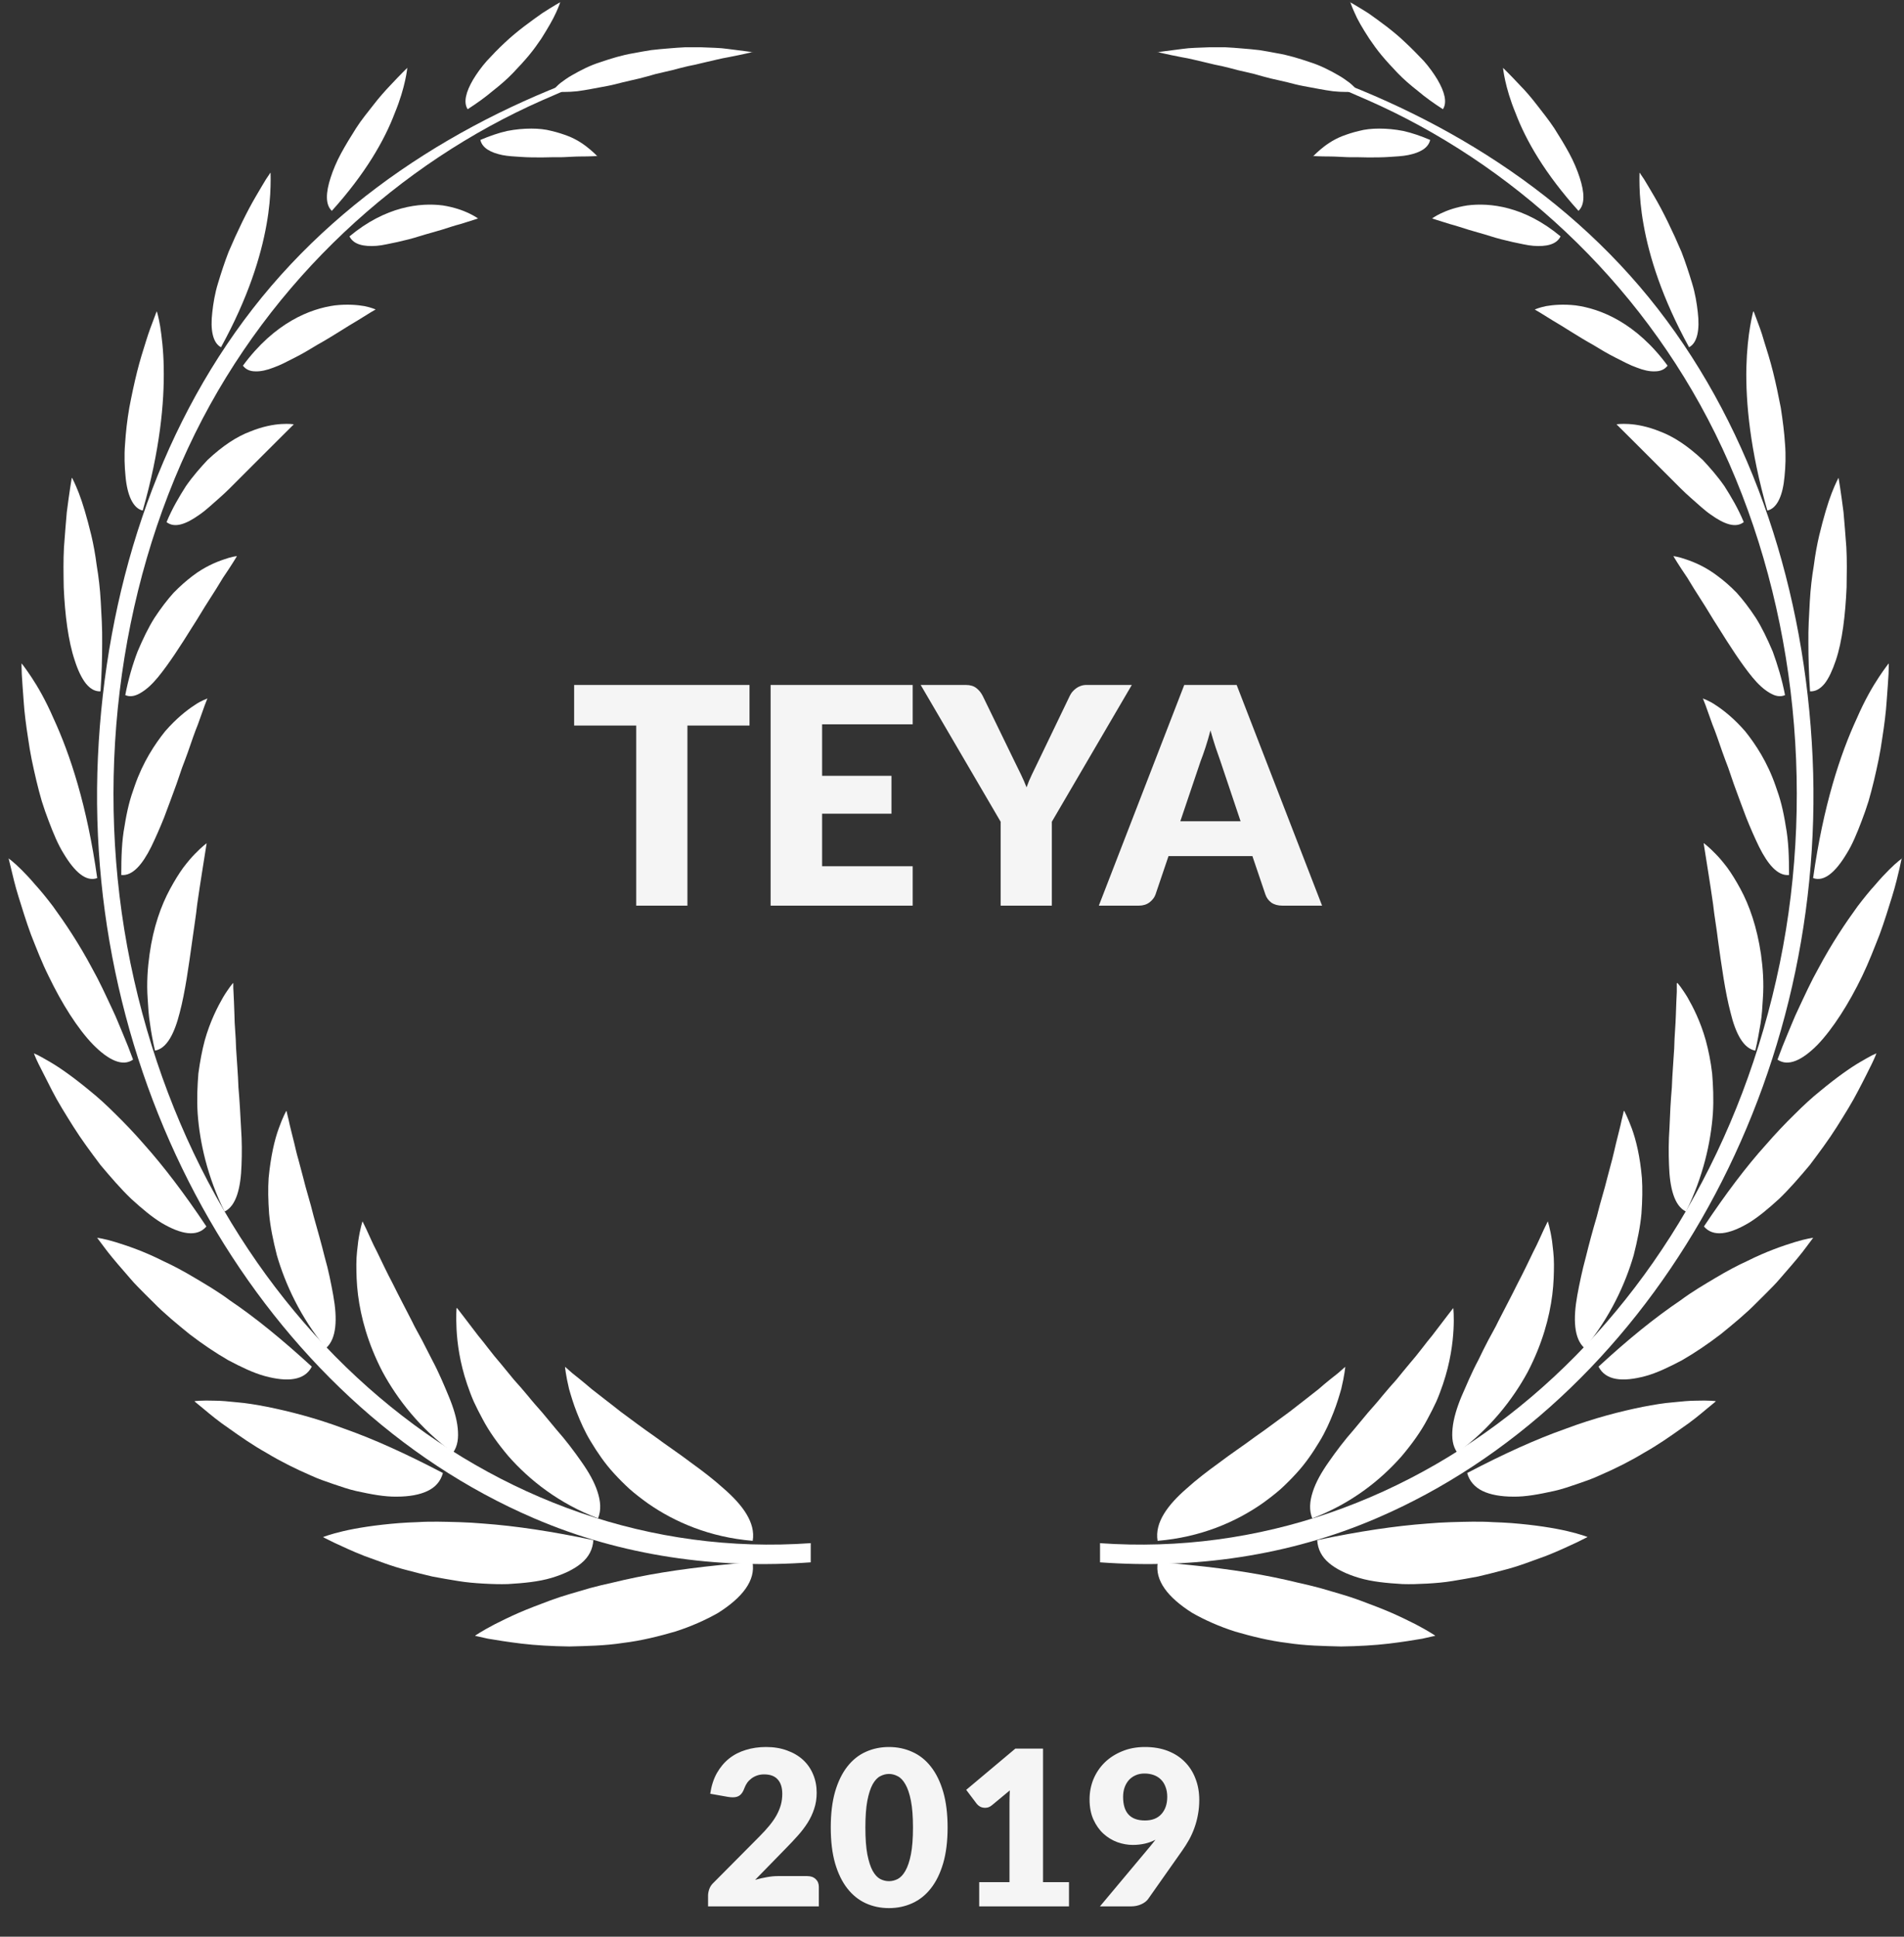 <svg width="176" height="179" viewBox="0 0 176 179" fill="none" xmlns="http://www.w3.org/2000/svg">
<rect x="0" y="0" width="176" height="179" fill="#333333" stroke="none"/>
<g clip-path="url(#clip0_2855_4049)">
<path d="M74.919 142.628C45.516 144.704 18.925 122.4 12.059 89.02C8.681 72.592 10.795 54.723 18.031 40.065C25.093 25.778 36.994 15.052 50.137 9.263C52.513 8.214 54.954 7.187 57.395 6.423C58.354 6.117 58.921 5.44 57.962 5.745C45.102 9.743 32.308 17.018 23.349 28.552C14.479 39.977 9.749 54.723 9.051 69.993C7.656 100.86 24.483 129.631 49.33 140.313C57.482 143.83 66.288 145.031 74.941 144.398V142.607L74.919 142.628Z" fill="white"/>
<path d="M43.926 151.193C43.926 151.193 44.34 151.28 45.103 151.455C45.866 151.586 46.955 151.761 48.22 151.914C49.506 152.067 51.01 152.154 52.622 152.176C54.235 152.132 55.914 152.11 57.592 151.848C59.248 151.651 60.905 151.236 62.409 150.799C63.913 150.319 65.264 149.707 66.376 149.074C68.621 147.654 69.863 146.081 69.558 144.377C65.46 144.705 61.951 145.142 58.856 145.775C58.093 145.928 57.33 146.103 56.611 146.278C55.892 146.43 55.194 146.605 54.54 146.78C53.211 147.173 51.99 147.501 50.879 147.916C49.767 148.331 48.786 148.702 47.936 149.074C47.086 149.445 46.345 149.816 45.735 150.122C44.558 150.734 43.926 151.171 43.926 151.171V151.193Z" fill="white"/>
<path d="M29.846 142.061C29.846 142.061 30.216 142.257 30.892 142.585C31.568 142.891 32.505 143.349 33.682 143.808C34.859 144.223 36.188 144.769 37.692 145.141C38.433 145.337 39.196 145.534 39.959 145.709C40.744 145.862 41.528 145.993 42.335 146.124C43.12 146.255 43.904 146.32 44.689 146.364C45.473 146.408 46.236 146.43 46.956 146.408C48.438 146.32 49.789 146.189 50.966 145.84C52.143 145.49 53.08 145.032 53.756 144.464C54.432 143.896 54.802 143.175 54.846 142.345C51.01 141.536 47.675 141.034 44.667 140.815C43.185 140.684 41.768 140.662 40.482 140.641C39.828 140.641 39.218 140.641 38.608 140.684C37.997 140.706 37.453 140.728 36.908 140.772C34.706 140.946 32.962 141.23 31.742 141.514C30.521 141.798 29.867 142.061 29.867 142.061H29.846Z" fill="white"/>
<path d="M18.01 129.545C18.01 129.545 18.315 129.807 18.882 130.266C19.427 130.725 20.212 131.38 21.214 132.057C22.195 132.756 23.35 133.564 24.636 134.285C25.9 135.05 27.295 135.749 28.712 136.361C29.409 136.688 30.129 136.929 30.826 137.169C31.545 137.409 32.221 137.65 32.897 137.802C34.292 138.108 35.534 138.349 36.689 138.327C37.823 138.327 38.803 138.152 39.523 137.802C40.264 137.453 40.743 136.885 40.94 136.142C37.561 134.373 34.575 133.018 31.851 132.057C29.17 131.052 26.75 130.441 24.701 130.026C23.677 129.829 22.762 129.676 21.933 129.61C21.105 129.523 20.408 129.458 19.819 129.458C18.642 129.414 17.988 129.501 17.988 129.501L18.01 129.545Z" fill="white"/>
<path d="M8.965 114.383C8.965 114.383 9.205 114.71 9.619 115.257C10.033 115.825 10.665 116.589 11.45 117.485C11.842 117.922 12.234 118.424 12.714 118.905C13.171 119.385 13.673 119.866 14.196 120.39C15.198 121.417 16.375 122.378 17.531 123.318C18.729 124.235 19.928 125.043 21.105 125.721C22.304 126.354 23.437 126.9 24.484 127.184C26.576 127.752 28.167 127.599 28.821 126.31C26.053 123.776 23.59 121.767 21.258 120.194C20.146 119.364 19.013 118.708 17.988 118.097C16.964 117.485 15.983 116.961 15.068 116.545C13.302 115.65 11.733 115.126 10.665 114.798C9.597 114.47 8.987 114.405 8.987 114.405L8.965 114.383Z" fill="white"/>
<path d="M3.123 97.344C3.123 97.344 3.167 97.431 3.232 97.606C3.297 97.759 3.406 98.021 3.559 98.327C3.864 98.939 4.3 99.79 4.823 100.817C5.346 101.844 6.044 102.958 6.785 104.138C7.526 105.317 8.419 106.519 9.291 107.677C10.229 108.791 11.166 109.883 12.125 110.8C13.106 111.696 14.043 112.483 14.937 113.029C16.745 114.099 18.228 114.361 19.078 113.356C17.051 110.32 15.154 107.83 13.324 105.776C12.43 104.749 11.558 103.832 10.708 103.002C9.88 102.172 9.095 101.451 8.332 100.839C6.828 99.594 5.564 98.698 4.627 98.152C4.147 97.868 3.777 97.671 3.537 97.54C3.276 97.409 3.145 97.366 3.145 97.366L3.123 97.344Z" fill="white"/>
<path d="M0.791 79.322C0.791 79.322 0.879 79.672 1.031 80.305C1.184 80.939 1.38 81.813 1.707 82.861C2.034 83.91 2.404 85.133 2.862 86.378C3.363 87.645 3.865 88.956 4.497 90.223C5.717 92.757 7.178 95.073 8.594 96.536C10.033 98 11.341 98.612 12.3 97.934C11.995 97.104 11.689 96.318 11.362 95.553C11.035 94.789 10.752 94.046 10.425 93.369C9.771 91.971 9.183 90.682 8.529 89.524C7.287 87.187 6.001 85.286 4.889 83.757C4.322 83.014 3.777 82.337 3.276 81.791C2.797 81.223 2.361 80.764 1.99 80.393C1.249 79.65 0.77 79.322 0.77 79.322H0.791Z" fill="white"/>
<path d="M1.99 61.32C1.99 61.32 1.99 61.67 2.012 62.282C2.056 62.893 2.099 63.745 2.186 64.794C2.252 65.82 2.404 67.022 2.601 68.267C2.688 68.901 2.797 69.534 2.927 70.189C3.058 70.845 3.211 71.5 3.363 72.156C3.516 72.811 3.69 73.445 3.865 74.056C4.061 74.69 4.279 75.301 4.497 75.869C4.933 77.027 5.369 78.076 5.892 78.906C6.916 80.61 7.962 81.527 8.987 81.156C8.05 74.471 6.48 69.709 4.933 66.367C4.213 64.706 3.472 63.439 2.906 62.587C2.622 62.172 2.404 61.845 2.252 61.648C2.099 61.429 2.012 61.342 2.012 61.342L1.99 61.32Z" fill="white"/>
<path d="M6.632 44.172C6.632 44.172 6.414 45.439 6.174 47.34C6.087 48.301 6 49.415 5.913 50.594C5.847 51.774 5.869 53.041 5.891 54.286C6 56.798 6.305 59.267 6.915 61.058C7.199 61.954 7.547 62.675 7.94 63.177C8.354 63.68 8.79 63.92 9.291 63.898C9.4 62.325 9.444 60.84 9.444 59.464C9.465 58.087 9.378 56.798 9.313 55.597C9.248 54.417 9.117 53.303 8.942 52.276C8.812 51.25 8.637 50.31 8.441 49.48C8.027 47.776 7.635 46.466 7.286 45.57C6.937 44.674 6.676 44.194 6.676 44.194L6.632 44.172Z" fill="white"/>
<path d="M14.48 28.793C14.48 28.793 14.371 29.055 14.197 29.536C14.022 29.994 13.761 30.672 13.499 31.524C13.238 32.354 12.932 33.315 12.671 34.364C12.409 35.412 12.169 36.548 11.952 37.684C11.755 38.82 11.625 39.978 11.559 41.048C11.472 42.119 11.516 43.145 11.603 44.019C11.755 45.767 12.3 46.99 13.194 47.187C14.785 41.616 15.199 37.225 15.134 33.97C15.112 32.354 14.938 31.043 14.807 30.169C14.654 29.274 14.502 28.793 14.502 28.793H14.48Z" fill="white"/>
<path d="M24.986 15.971C24.986 15.971 24.855 16.189 24.593 16.561C24.354 16.954 24.027 17.5 23.634 18.177C22.85 19.51 21.934 21.388 21.128 23.289C20.757 24.25 20.43 25.255 20.147 26.194C19.864 27.112 19.711 28.051 19.624 28.86C19.428 30.476 19.667 31.699 20.43 32.093C22.937 27.527 24.114 23.704 24.637 20.755C24.898 19.313 24.986 18.111 25.007 17.26C25.029 16.43 25.007 15.971 25.007 15.971H24.986Z" fill="white"/>
<path d="M37.649 6.271C37.649 6.271 36.995 6.905 36.058 7.91C35.6 8.39 35.055 9.002 34.532 9.679C34.009 10.357 33.42 11.056 32.919 11.842C32.418 12.629 31.938 13.415 31.524 14.18C31.11 14.944 30.783 15.73 30.565 16.408C30.107 17.806 30.064 18.92 30.674 19.488C33.769 16.058 35.535 12.978 36.494 10.444C37.496 8.019 37.649 6.271 37.649 6.271Z" fill="white"/>
<path d="M51.794 0.198C51.794 0.198 51.097 0.591 50.116 1.224C49.135 1.923 47.828 2.841 46.651 3.955C46.062 4.501 45.495 5.091 44.994 5.637C44.493 6.205 44.057 6.817 43.73 7.363C43.076 8.477 42.815 9.46 43.229 10.094C44.079 9.547 44.842 9.001 45.539 8.411C46.237 7.865 46.869 7.319 47.413 6.751C47.958 6.183 48.46 5.637 48.896 5.113C49.332 4.589 49.702 4.064 50.029 3.584C50.661 2.579 51.119 1.792 51.402 1.159C51.686 0.547 51.794 0.176 51.794 0.176V0.198Z" fill="white"/>
<path d="M52.207 126.311C52.207 126.311 52.447 126.507 52.883 126.9C53.319 127.25 53.929 127.73 54.692 128.386C55.455 128.998 56.37 129.675 57.351 130.461C58.332 131.182 59.422 132.012 60.533 132.777C61.645 133.607 62.778 134.35 63.868 135.18C64.958 135.966 65.982 136.753 66.876 137.561C68.641 139.09 69.862 140.728 69.578 142.411C65.59 142.083 62.342 140.663 59.901 138.959C59.291 138.522 58.724 138.085 58.201 137.626C57.678 137.146 57.198 136.665 56.762 136.185C55.891 135.245 55.193 134.197 54.626 133.257C54.06 132.34 53.646 131.379 53.319 130.549C52.992 129.718 52.774 128.976 52.599 128.364C52.294 127.097 52.229 126.332 52.229 126.332L52.207 126.311Z" fill="white"/>
<path d="M42.246 120.893C42.246 120.893 43.009 121.876 44.186 123.427C44.797 124.148 45.472 125.109 46.279 126.026C46.671 126.507 47.063 126.987 47.499 127.512C47.935 127.992 48.371 128.495 48.807 129.019C49.243 129.565 49.679 130.046 50.137 130.57C50.572 131.094 51.008 131.619 51.444 132.143C52.316 133.126 53.101 134.175 53.755 135.114C54.43 136.075 54.953 136.993 55.237 137.888C55.52 138.762 55.586 139.57 55.281 140.335C51.662 138.959 48.938 136.796 46.998 134.59C46.039 133.454 45.233 132.34 44.622 131.182C44.317 130.614 44.034 130.068 43.794 129.543C43.554 128.997 43.358 128.451 43.184 127.949C42.486 125.895 42.268 124.104 42.203 122.881C42.138 121.635 42.203 120.914 42.203 120.914L42.246 120.893Z" fill="white"/>
<path d="M33.506 112.875C33.506 112.875 33.637 113.159 33.877 113.64C34.116 114.142 34.422 114.885 34.858 115.715C35.272 116.567 35.751 117.594 36.318 118.664C36.863 119.778 37.473 120.914 38.083 122.116C38.367 122.727 38.715 123.295 39.02 123.885C39.326 124.475 39.631 125.065 39.936 125.676C40.546 126.812 41.048 128.014 41.483 129.062C41.919 130.111 42.224 131.116 42.312 132.012C42.399 132.907 42.312 133.65 41.876 134.262C38.824 132.033 36.732 129.325 35.359 126.79C34.008 124.191 33.354 121.744 33.092 119.669C32.961 118.62 32.94 117.681 32.94 116.851C32.94 116.021 33.048 115.3 33.114 114.71C33.288 113.53 33.506 112.897 33.506 112.897V112.875Z" fill="white"/>
<path d="M26.488 102.696C26.488 102.696 26.553 103.002 26.684 103.526C26.793 104.072 26.989 104.793 27.207 105.688C27.316 106.147 27.425 106.65 27.577 107.152C27.708 107.655 27.861 108.223 28.013 108.791C28.297 109.97 28.689 111.15 28.994 112.417C29.343 113.662 29.713 114.951 30.018 116.196C30.367 117.398 30.607 118.643 30.803 119.713C31.195 121.876 31.13 123.733 30.127 124.607C27.773 121.745 26.378 118.708 25.594 116.021C25.245 114.645 24.984 113.378 24.875 112.177C24.787 110.953 24.766 109.861 24.831 108.878C25.027 106.868 25.376 105.361 25.768 104.29C26.139 103.242 26.466 102.674 26.466 102.674L26.488 102.696Z" fill="white"/>
<path d="M21.563 90.877C21.563 90.877 21.563 90.965 21.563 91.096C21.563 91.227 21.563 91.445 21.585 91.686C21.606 92.21 21.65 92.931 21.672 93.826C21.672 94.722 21.803 95.749 21.824 96.907C21.89 98.043 21.999 99.244 22.042 100.511C22.151 101.734 22.217 103.023 22.282 104.247C22.369 105.448 22.369 106.628 22.326 107.676C22.26 109.774 21.846 111.456 20.756 111.98C19.165 108.747 18.468 105.601 18.272 102.936C18.184 101.582 18.25 100.336 18.337 99.222C18.49 98.086 18.686 97.06 18.925 96.164C19.427 94.373 20.124 93.04 20.626 92.166C20.887 91.729 21.127 91.402 21.279 91.183C21.454 90.965 21.541 90.856 21.541 90.856L21.563 90.877Z" fill="white"/>
<path d="M19.1 77.946C19.1 77.946 18.926 79.016 18.664 80.698C18.533 81.528 18.381 82.511 18.228 83.582C18.119 84.63 17.923 85.81 17.77 86.946C17.444 89.283 17.117 91.686 16.615 93.587C16.136 95.487 15.438 96.907 14.327 97.104C14.131 96.252 13.978 95.444 13.869 94.635C13.738 93.849 13.695 93.063 13.651 92.32C13.542 90.834 13.651 89.436 13.825 88.191C14.174 85.679 14.893 83.691 15.722 82.162C16.136 81.397 16.528 80.764 16.921 80.218C17.335 79.671 17.705 79.234 18.032 78.907C18.686 78.23 19.122 77.924 19.122 77.924L19.1 77.946Z" fill="white"/>
<path d="M19.186 64.531C19.186 64.531 19.077 64.772 18.925 65.187C18.772 65.602 18.554 66.213 18.293 66.956C17.988 67.699 17.704 68.551 17.377 69.49C17.203 69.971 17.029 70.451 16.832 70.954C16.658 71.456 16.484 71.959 16.309 72.483C15.939 73.488 15.568 74.515 15.176 75.541C14.784 76.524 14.369 77.464 13.977 78.272C13.171 79.888 12.255 80.981 11.209 80.872C11.209 79.233 11.253 77.726 11.514 76.35C11.623 75.65 11.754 74.995 11.906 74.383C12.059 73.772 12.255 73.182 12.451 72.636C13.214 70.43 14.304 68.791 15.263 67.59C16.309 66.388 17.268 65.645 17.966 65.187C18.314 64.946 18.62 64.793 18.816 64.706C19.012 64.619 19.143 64.575 19.143 64.575L19.186 64.531Z" fill="white"/>
<path d="M21.89 51.424C21.89 51.424 21.41 52.233 20.604 53.412C20.233 54.024 19.797 54.745 19.296 55.509C18.794 56.274 18.315 57.126 17.77 57.956C16.724 59.638 15.612 61.364 14.588 62.609C14.065 63.242 13.542 63.723 13.019 64.029C12.517 64.335 12.038 64.444 11.58 64.247C11.863 62.762 12.256 61.429 12.713 60.228C13.215 59.048 13.716 58 14.283 57.104C14.871 56.208 15.46 55.444 16.026 54.81C16.637 54.177 17.247 53.652 17.792 53.237C18.904 52.385 19.971 51.949 20.691 51.708C21.41 51.446 21.868 51.402 21.868 51.402L21.89 51.424Z" fill="white"/>
<path d="M27.143 39.234C27.143 39.234 24.832 41.528 22.195 44.172C21.563 44.805 20.931 45.46 20.277 46.028C19.623 46.596 19.035 47.164 18.424 47.579C17.225 48.431 16.157 48.846 15.395 48.257C15.918 46.99 16.572 45.897 17.182 44.936C17.836 43.997 18.533 43.21 19.187 42.511C20.582 41.201 21.89 40.349 23.11 39.89C24.287 39.409 25.29 39.234 26.009 39.191C26.728 39.147 27.143 39.213 27.143 39.213V39.234Z" fill="white"/>
<path d="M34.704 28.619C34.704 28.619 34.53 28.707 34.247 28.881C33.963 29.056 33.549 29.318 33.048 29.624C32.023 30.214 30.738 31.088 29.321 31.874C28.645 32.289 27.948 32.704 27.25 33.054C26.553 33.403 25.921 33.753 25.289 33.971C24.678 34.212 24.09 34.343 23.61 34.321C23.131 34.321 22.738 34.168 22.455 33.797C25.398 29.799 28.689 28.532 30.956 28.226C32.111 28.095 33.048 28.182 33.68 28.291C34.334 28.423 34.704 28.597 34.704 28.597V28.619Z" fill="white"/>
<path d="M44.207 20.187C44.207 20.187 43.553 20.405 42.551 20.711C42.028 20.842 41.461 21.039 40.829 21.236C40.197 21.432 39.499 21.607 38.802 21.825C38.126 22.044 37.407 22.219 36.731 22.372C36.034 22.503 35.402 22.677 34.813 22.721C33.636 22.808 32.677 22.612 32.307 21.847C35.663 19.051 38.845 18.723 40.916 18.985C43.052 19.313 44.207 20.209 44.207 20.209V20.187Z" fill="white"/>
<path d="M55.215 14.419C55.215 14.419 54.583 14.463 53.646 14.463C53.166 14.463 52.621 14.506 52.033 14.528C51.444 14.528 50.769 14.528 50.137 14.55C49.483 14.55 48.829 14.55 48.197 14.506C47.565 14.463 46.976 14.441 46.431 14.331C45.385 14.113 44.579 13.698 44.404 12.933C45.276 12.562 46.104 12.278 46.889 12.103C47.674 11.95 48.415 11.885 49.112 11.885C49.788 11.885 50.42 11.95 50.987 12.103C51.553 12.234 52.077 12.409 52.534 12.584C53.428 12.933 54.125 13.458 54.561 13.829C54.997 14.2 55.237 14.463 55.237 14.463L55.215 14.419Z" fill="white"/>
<path d="M69.601 4.828C69.601 4.828 68.707 4.697 67.269 4.522C66.55 4.413 65.721 4.413 64.784 4.369C64.305 4.369 63.825 4.369 63.324 4.369C62.823 4.391 62.3 4.435 61.776 4.478C61.253 4.522 60.708 4.566 60.185 4.631C59.662 4.719 59.117 4.806 58.572 4.915C57.504 5.09 56.458 5.418 55.499 5.745C54.518 6.051 53.647 6.51 52.884 6.947C52.491 7.165 52.164 7.406 51.837 7.646C51.532 7.886 51.271 8.17 51.053 8.432C51.728 8.52 52.513 8.52 53.363 8.432C54.213 8.323 55.129 8.127 56.109 7.952C56.589 7.864 57.09 7.733 57.592 7.602C58.093 7.493 58.594 7.362 59.096 7.253C59.597 7.122 60.12 6.991 60.621 6.838C61.123 6.728 61.624 6.597 62.125 6.488C62.626 6.357 63.106 6.226 63.585 6.117C64.065 6.029 64.523 5.92 64.959 5.811C65.852 5.614 66.659 5.396 67.334 5.287C68.707 5.024 69.579 4.806 69.579 4.806L69.601 4.828Z" fill="white"/>
<path d="M101.662 142.628C131.065 144.704 157.656 122.4 164.522 89.02C167.9 72.592 165.786 54.723 158.55 40.065C151.488 25.778 139.587 15.052 126.444 9.263C124.068 8.214 121.627 7.187 119.186 6.423C118.227 6.117 117.66 5.44 118.641 5.745C131.501 9.743 144.295 17.018 153.253 28.552C162.124 39.977 166.854 54.723 167.551 69.993C168.946 100.86 152.12 129.631 127.272 140.313C119.121 143.83 110.315 145.031 101.684 144.398V142.607L101.662 142.628Z" fill="white"/>
<path d="M132.658 151.193C132.658 151.193 132.222 151.28 131.481 151.455C130.718 151.586 129.65 151.761 128.364 151.914C127.078 152.067 125.553 152.154 123.962 152.176C122.349 152.132 120.67 152.11 118.992 151.848C117.336 151.651 115.679 151.236 114.175 150.799C112.671 150.319 111.32 149.707 110.208 149.074C107.963 147.654 106.721 146.081 107.026 144.377C111.124 144.705 114.633 145.142 117.728 145.775C118.491 145.928 119.254 146.103 119.973 146.278C120.692 146.43 121.368 146.605 122.044 146.78C123.373 147.173 124.594 147.501 125.705 147.916C126.817 148.331 127.798 148.702 128.648 149.074C129.498 149.445 130.239 149.816 130.849 150.122C132.026 150.734 132.658 151.171 132.658 151.171V151.193Z" fill="white"/>
<path d="M146.738 142.061C146.738 142.061 146.367 142.257 145.692 142.585C145.016 142.891 144.079 143.349 142.902 143.808C141.725 144.223 140.395 144.769 138.891 145.141C138.15 145.337 137.387 145.534 136.625 145.709C135.84 145.862 135.055 145.993 134.271 146.124C133.486 146.255 132.701 146.32 131.917 146.364C131.132 146.408 130.369 146.43 129.65 146.408C128.168 146.32 126.816 146.189 125.639 145.84C124.462 145.49 123.525 145.032 122.85 144.464C122.174 143.896 121.803 143.175 121.76 142.345C125.596 141.536 128.952 141.034 131.938 140.815C133.421 140.684 134.837 140.662 136.123 140.641C136.777 140.641 137.387 140.641 137.998 140.684C138.608 140.706 139.153 140.728 139.72 140.772C141.921 140.946 143.665 141.23 144.885 141.514C146.106 141.798 146.76 142.061 146.76 142.061H146.738Z" fill="white"/>
<path d="M158.574 129.545C158.574 129.545 158.269 129.807 157.702 130.266C157.157 130.725 156.373 131.38 155.37 132.057C154.389 132.756 153.234 133.564 151.948 134.285C150.684 135.05 149.289 135.749 147.872 136.361C147.175 136.688 146.456 136.929 145.758 137.169C145.039 137.409 144.363 137.65 143.666 137.802C142.271 138.108 141.028 138.349 139.873 138.327C138.74 138.327 137.759 138.152 137.04 137.802C136.321 137.453 135.819 136.885 135.623 136.142C139.001 134.373 141.987 133.018 144.712 132.057C147.393 131.052 149.812 130.441 151.861 130.026C152.885 129.829 153.801 129.676 154.651 129.61C155.479 129.523 156.177 129.458 156.765 129.458C157.942 129.414 158.596 129.501 158.596 129.501L158.574 129.545Z" fill="white"/>
<path d="M167.62 114.383C167.62 114.383 167.38 114.71 166.966 115.257C166.552 115.825 165.92 116.589 165.135 117.485C164.743 117.922 164.35 118.424 163.871 118.905C163.413 119.385 162.912 119.866 162.389 120.39C161.386 121.417 160.209 122.378 159.054 123.318C157.855 124.235 156.656 125.043 155.479 125.721C154.281 126.354 153.147 126.9 152.101 127.184C149.987 127.752 148.418 127.599 147.764 126.31C150.51 123.776 152.995 121.767 155.327 120.194C156.438 119.364 157.572 118.708 158.596 118.097C159.621 117.485 160.602 116.961 161.517 116.545C163.304 115.65 164.852 115.126 165.92 114.798C166.988 114.47 167.598 114.405 167.598 114.405L167.62 114.383Z" fill="white"/>
<path d="M173.461 97.344C173.461 97.344 173.417 97.431 173.352 97.606C173.286 97.759 173.177 98.021 173.025 98.327C172.719 98.939 172.305 99.79 171.76 100.817C171.237 101.844 170.54 102.958 169.799 104.138C169.058 105.317 168.164 106.519 167.292 107.677C166.355 108.791 165.418 109.883 164.459 110.8C163.478 111.696 162.541 112.483 161.647 113.029C159.838 114.099 158.356 114.361 157.506 113.356C159.533 110.32 161.407 107.83 163.26 105.776C164.154 104.749 165.025 103.832 165.876 103.002C166.704 102.172 167.488 101.451 168.251 100.839C169.755 99.594 171.019 98.698 171.957 98.152C172.436 97.868 172.807 97.671 173.046 97.54C173.308 97.409 173.439 97.366 173.439 97.366L173.461 97.344Z" fill="white"/>
<path d="M175.793 79.322C175.793 79.322 175.706 79.672 175.575 80.305C175.423 80.939 175.226 81.813 174.899 82.861C174.573 83.91 174.202 85.133 173.744 86.378C173.243 87.645 172.742 88.956 172.131 90.223C170.911 92.757 169.429 95.073 168.034 96.536C166.595 98 165.287 98.612 164.307 97.934C164.612 97.104 164.917 96.318 165.244 95.553C165.571 94.789 165.854 94.046 166.181 93.369C166.835 91.971 167.423 90.682 168.077 89.524C169.32 87.187 170.606 85.286 171.717 83.757C172.284 83.014 172.829 82.337 173.33 81.791C173.81 81.223 174.246 80.764 174.616 80.393C175.357 79.65 175.837 79.322 175.837 79.322H175.793Z" fill="white"/>
<path d="M174.594 61.32C174.594 61.32 174.594 61.67 174.572 62.282C174.529 62.893 174.485 63.745 174.398 64.794C174.333 65.82 174.18 67.022 173.984 68.267C173.897 68.901 173.788 69.534 173.657 70.189C173.526 70.845 173.374 71.5 173.221 72.156C173.068 72.811 172.894 73.445 172.72 74.056C172.524 74.69 172.306 75.301 172.088 75.869C171.652 77.027 171.216 78.076 170.693 78.906C169.668 80.61 168.622 81.527 167.598 81.156C168.535 74.471 170.104 69.709 171.652 66.367C172.371 64.706 173.112 63.439 173.679 62.587C173.962 62.172 174.18 61.845 174.333 61.648C174.485 61.429 174.572 61.342 174.572 61.342L174.594 61.32Z" fill="white"/>
<path d="M169.952 44.172C169.952 44.172 170.169 45.439 170.409 47.34C170.496 48.301 170.584 49.415 170.671 50.594C170.736 51.774 170.714 53.041 170.693 54.286C170.584 56.798 170.3 59.267 169.69 61.058C169.385 61.954 169.058 62.675 168.666 63.177C168.251 63.68 167.815 63.92 167.314 63.898C167.205 62.325 167.162 60.84 167.162 59.464C167.14 58.087 167.227 56.798 167.292 55.597C167.358 54.417 167.489 53.303 167.663 52.276C167.794 51.25 167.968 50.31 168.164 49.48C168.578 47.776 168.971 46.466 169.319 45.57C169.668 44.674 169.93 44.194 169.93 44.194L169.952 44.172Z" fill="white"/>
<path d="M162.104 28.793C162.104 28.793 162.213 29.055 162.387 29.536C162.562 29.994 162.823 30.672 163.063 31.524C163.325 32.354 163.63 33.315 163.891 34.364C164.153 35.412 164.393 36.548 164.611 37.684C164.785 38.82 164.938 39.978 165.003 41.048C165.09 42.119 165.046 43.145 164.959 44.019C164.807 45.767 164.284 46.99 163.368 47.187C161.777 41.616 161.363 37.225 161.428 33.97C161.472 32.354 161.625 31.043 161.777 30.169C161.93 29.274 162.06 28.793 162.06 28.793H162.104Z" fill="white"/>
<path d="M151.576 15.971C151.576 15.971 151.707 16.189 151.969 16.561C152.208 16.954 152.535 17.5 152.928 18.177C153.712 19.51 154.628 21.388 155.434 23.289C155.805 24.25 156.132 25.255 156.415 26.194C156.698 27.112 156.851 28.051 156.938 28.86C157.134 30.476 156.895 31.699 156.132 32.093C153.625 27.527 152.448 23.704 151.925 20.755C151.664 19.313 151.576 18.111 151.555 17.26C151.533 16.43 151.555 15.971 151.555 15.971H151.576Z" fill="white"/>
<path d="M138.936 6.271C138.936 6.271 139.589 6.905 140.527 7.91C141.006 8.39 141.529 9.002 142.052 9.679C142.575 10.357 143.142 11.056 143.665 11.842C144.167 12.629 144.646 13.415 145.06 14.18C145.474 14.944 145.801 15.73 146.019 16.408C146.477 17.806 146.521 18.92 145.91 19.488C142.815 16.058 141.05 12.978 140.091 10.444C139.088 8.019 138.936 6.271 138.936 6.271Z" fill="white"/>
<path d="M124.791 0.198C124.791 0.198 125.488 0.591 126.491 1.224C127.472 1.923 128.78 2.841 129.935 3.955C130.523 4.501 131.09 5.091 131.613 5.637C132.114 6.205 132.55 6.817 132.877 7.363C133.531 8.477 133.793 9.46 133.379 10.094C132.529 9.547 131.766 9.001 131.068 8.411C130.371 7.865 129.739 7.319 129.194 6.751C128.649 6.183 128.148 5.637 127.712 5.113C127.276 4.589 126.905 4.064 126.578 3.584C125.924 2.579 125.467 1.792 125.205 1.159C124.922 0.547 124.813 0.176 124.813 0.176L124.791 0.198Z" fill="white"/>
<path d="M124.375 126.311C124.375 126.311 124.135 126.507 123.699 126.9C123.264 127.25 122.631 127.73 121.89 128.386C121.128 128.998 120.234 129.675 119.231 130.461C118.229 131.182 117.161 132.012 116.049 132.777C114.938 133.607 113.804 134.35 112.714 135.18C111.625 135.966 110.6 136.753 109.706 137.561C107.941 139.09 106.72 140.728 107.004 142.411C110.992 142.083 114.24 140.663 116.681 138.959C117.291 138.522 117.858 138.085 118.381 137.626C118.904 137.146 119.384 136.665 119.82 136.185C120.692 135.245 121.389 134.197 121.956 133.257C122.523 132.34 122.937 131.379 123.264 130.549C123.591 129.718 123.808 128.976 123.983 128.364C124.288 127.097 124.353 126.332 124.353 126.332L124.375 126.311Z" fill="white"/>
<path d="M134.336 120.893C134.336 120.893 133.573 121.876 132.396 123.427C131.786 124.148 131.111 125.109 130.304 126.026C129.912 126.507 129.498 126.987 129.083 127.512C128.648 127.992 128.212 128.495 127.776 129.019C127.34 129.565 126.904 130.046 126.446 130.57C126.01 131.094 125.574 131.619 125.138 132.143C124.267 133.126 123.482 134.175 122.828 135.114C122.152 136.075 121.629 136.993 121.346 137.888C121.063 138.762 120.997 139.57 121.302 140.335C124.92 138.959 127.623 136.796 129.563 134.59C130.522 133.454 131.328 132.34 131.939 131.182C132.244 130.614 132.527 130.068 132.767 129.543C133.007 128.997 133.203 128.451 133.377 127.949C134.075 125.895 134.293 124.104 134.358 122.881C134.424 121.635 134.336 120.914 134.336 120.914V120.893Z" fill="white"/>
<path d="M143.076 112.875C143.076 112.875 142.945 113.159 142.706 113.64C142.466 114.142 142.161 114.885 141.725 115.715C141.311 116.567 140.831 117.594 140.265 118.664C139.72 119.778 139.109 120.914 138.499 122.116C138.216 122.727 137.867 123.295 137.562 123.885C137.257 124.475 136.952 125.065 136.668 125.676C136.058 126.812 135.557 128.014 135.099 129.062C134.663 130.111 134.358 131.116 134.271 132.012C134.183 132.907 134.271 133.65 134.707 134.262C137.758 132.033 139.85 129.325 141.224 126.79C142.575 124.191 143.229 121.744 143.49 119.669C143.621 118.62 143.643 117.681 143.643 116.851C143.643 116.021 143.534 115.3 143.469 114.71C143.294 113.53 143.076 112.897 143.076 112.897V112.875Z" fill="white"/>
<path d="M150.095 102.696C150.095 102.696 150.03 103.002 149.899 103.526C149.79 104.072 149.594 104.793 149.376 105.688C149.267 106.147 149.158 106.65 149.027 107.152C148.897 107.655 148.744 108.223 148.591 108.791C148.308 109.97 147.916 111.15 147.611 112.417C147.24 113.662 146.891 114.951 146.586 116.196C146.259 117.398 145.998 118.643 145.802 119.713C145.409 121.876 145.475 123.733 146.477 124.607C148.831 121.745 150.226 118.708 151.011 116.021C151.359 114.645 151.621 113.378 151.73 112.177C151.817 110.953 151.839 109.861 151.774 108.878C151.599 106.868 151.229 105.361 150.836 104.29C150.444 103.242 150.139 102.674 150.139 102.674L150.095 102.696Z" fill="white"/>
<path d="M154.998 90.877C154.998 90.877 154.998 90.965 154.998 91.096C154.998 91.227 154.998 91.445 154.998 91.686C154.976 92.21 154.933 92.931 154.911 93.826C154.889 94.722 154.78 95.749 154.758 96.907C154.693 98.043 154.584 99.244 154.54 100.511C154.431 101.734 154.366 103.023 154.322 104.247C154.235 105.448 154.235 106.628 154.279 107.676C154.344 109.774 154.758 111.456 155.848 111.98C157.439 108.747 158.137 105.601 158.333 102.936C158.42 101.582 158.354 100.336 158.267 99.222C158.137 98.086 157.919 97.06 157.679 96.164C157.178 94.373 156.48 93.04 155.979 92.166C155.717 91.729 155.477 91.402 155.325 91.183C155.15 90.965 155.063 90.856 155.063 90.856L154.998 90.877Z" fill="white"/>
<path d="M157.482 77.946C157.482 77.946 157.657 79.016 157.918 80.698C158.049 81.528 158.202 82.511 158.354 83.582C158.463 84.63 158.681 85.81 158.812 86.946C159.139 89.283 159.466 91.686 159.967 93.587C160.425 95.487 161.144 96.907 162.256 97.104C162.452 96.252 162.604 95.444 162.735 94.635C162.866 93.849 162.91 93.063 162.953 92.32C163.062 90.834 162.953 89.436 162.779 88.191C162.408 85.679 161.711 83.691 160.883 82.162C160.468 81.397 160.076 80.764 159.684 80.218C159.27 79.671 158.899 79.234 158.572 78.907C157.918 78.23 157.482 77.924 157.482 77.924V77.946Z" fill="white"/>
<path d="M157.396 64.531C157.396 64.531 157.505 64.772 157.658 65.187C157.811 65.602 158.029 66.213 158.29 66.956C158.595 67.699 158.879 68.551 159.206 69.49C159.38 69.971 159.554 70.451 159.75 70.954C159.925 71.456 160.099 71.959 160.274 72.483C160.644 73.488 161.015 74.515 161.407 75.541C161.799 76.524 162.213 77.464 162.606 78.272C163.412 79.888 164.328 80.981 165.374 80.872C165.374 79.233 165.33 77.726 165.069 76.35C164.96 75.65 164.829 74.995 164.676 74.383C164.524 73.772 164.328 73.182 164.131 72.636C163.369 70.43 162.279 68.791 161.32 67.59C160.274 66.388 159.315 65.645 158.617 65.187C158.268 64.946 157.963 64.793 157.767 64.706C157.571 64.619 157.44 64.575 157.44 64.575L157.396 64.531Z" fill="white"/>
<path d="M154.693 51.424C154.693 51.424 155.173 52.233 155.979 53.412C156.35 54.024 156.786 54.745 157.287 55.509C157.788 56.274 158.268 57.126 158.813 57.956C159.859 59.638 160.971 61.364 161.995 62.609C162.518 63.242 163.041 63.723 163.564 64.029C164.066 64.335 164.545 64.444 165.003 64.247C164.72 62.762 164.305 61.429 163.869 60.228C163.368 59.048 162.867 58 162.3 57.104C161.712 56.208 161.123 55.444 160.556 54.81C159.946 54.177 159.336 53.652 158.769 53.237C157.658 52.385 156.59 51.949 155.87 51.708C155.129 51.446 154.693 51.402 154.693 51.402V51.424Z" fill="white"/>
<path d="M149.441 39.234C149.441 39.234 151.752 41.528 154.389 44.172C155.021 44.805 155.653 45.46 156.307 46.028C156.961 46.596 157.55 47.164 158.16 47.579C159.359 48.431 160.427 48.846 161.189 48.257C160.666 46.99 160.012 45.897 159.402 44.936C158.748 43.997 158.051 43.21 157.397 42.511C156.002 41.201 154.694 40.349 153.474 39.89C152.297 39.409 151.294 39.234 150.575 39.191C149.856 39.147 149.441 39.213 149.441 39.213V39.234Z" fill="white"/>
<path d="M141.877 28.619C141.877 28.619 142.051 28.707 142.335 28.881C142.618 29.056 143.032 29.318 143.533 29.624C144.558 30.214 145.844 31.088 147.261 31.874C147.936 32.289 148.634 32.704 149.331 33.054C150.029 33.403 150.661 33.753 151.293 33.971C151.903 34.212 152.47 34.343 152.971 34.321C153.451 34.321 153.865 34.168 154.148 33.797C151.206 29.799 147.914 28.532 145.648 28.226C144.492 28.095 143.555 28.182 142.923 28.291C142.269 28.423 141.899 28.597 141.899 28.597L141.877 28.619Z" fill="white"/>
<path d="M132.373 20.187C132.373 20.187 133.027 20.405 134.03 20.711C134.531 20.842 135.12 21.039 135.752 21.236C136.384 21.432 137.081 21.607 137.757 21.825C138.433 22.044 139.152 22.219 139.828 22.372C140.503 22.503 141.157 22.677 141.746 22.721C142.923 22.808 143.882 22.612 144.252 21.847C140.896 19.051 137.713 18.723 135.643 18.985C133.507 19.313 132.352 20.209 132.352 20.209L132.373 20.187Z" fill="white"/>
<path d="M121.367 14.419C121.367 14.419 121.999 14.463 122.937 14.463C123.416 14.463 123.961 14.506 124.571 14.528C125.16 14.528 125.814 14.528 126.467 14.55C127.121 14.55 127.775 14.55 128.407 14.506C129.039 14.463 129.628 14.441 130.173 14.331C131.241 14.113 132.025 13.698 132.2 12.933C131.328 12.562 130.5 12.278 129.715 12.103C128.93 11.95 128.189 11.885 127.492 11.885C126.816 11.885 126.184 11.95 125.617 12.103C125.051 12.234 124.528 12.409 124.07 12.584C123.176 12.933 122.479 13.458 122.043 13.829C121.607 14.2 121.367 14.463 121.367 14.463V14.419Z" fill="white"/>
<path d="M106.982 4.828C106.982 4.828 107.876 4.697 109.293 4.522C110.012 4.413 110.84 4.413 111.799 4.369C112.257 4.369 112.758 4.369 113.26 4.369C113.761 4.391 114.284 4.435 114.807 4.478C115.33 4.522 115.875 4.566 116.398 4.631C116.943 4.719 117.466 4.806 118.011 4.915C119.079 5.09 120.125 5.418 121.084 5.745C122.065 6.051 122.937 6.51 123.7 6.947C124.092 7.165 124.419 7.406 124.746 7.646C125.051 7.886 125.313 8.17 125.531 8.432C124.855 8.52 124.07 8.52 123.22 8.432C122.37 8.323 121.455 8.127 120.474 7.952C119.995 7.864 119.493 7.733 118.992 7.602C118.491 7.493 117.989 7.362 117.466 7.253C116.965 7.122 116.442 6.991 115.941 6.838C115.439 6.728 114.916 6.597 114.437 6.488C113.935 6.357 113.456 6.226 112.976 6.117C112.497 6.029 112.039 5.92 111.603 5.811C110.731 5.614 109.925 5.396 109.227 5.287C107.854 5.024 106.982 4.806 106.982 4.806V4.828Z" fill="white"/>
<path d="M69.283 63.307V67.059H63.543V83.705H58.811V67.059H53.071V63.307H69.283ZM84.365 63.307V66.947H75.993V71.707H82.405V75.207H75.993V80.065H84.365V83.705H71.233V63.307H84.365ZM97.229 75.949V83.705H92.497V75.949L85.105 63.307H89.277C89.687 63.307 90.014 63.405 90.257 63.601C90.499 63.788 90.695 64.03 90.845 64.329L93.729 70.265C93.962 70.741 94.177 71.18 94.373 71.581C94.569 71.982 94.741 72.379 94.891 72.771C95.031 72.37 95.199 71.968 95.395 71.567C95.591 71.166 95.801 70.732 96.025 70.265L98.881 64.329C98.937 64.208 99.011 64.086 99.105 63.965C99.207 63.844 99.319 63.736 99.441 63.643C99.571 63.54 99.716 63.461 99.875 63.405C100.043 63.34 100.225 63.307 100.421 63.307H104.621L97.229 75.949ZM122.209 83.705H118.541C118.13 83.705 117.79 83.612 117.519 83.425C117.258 83.229 117.076 82.982 116.973 82.683L115.769 79.127H108.013L106.809 82.683C106.716 82.944 106.534 83.182 106.263 83.397C105.992 83.602 105.661 83.705 105.269 83.705H101.573L109.469 63.307H114.313L122.209 83.705ZM109.105 75.907H114.677L112.801 70.321C112.68 69.966 112.535 69.551 112.367 69.075C112.208 68.59 112.05 68.067 111.891 67.507C111.742 68.076 111.588 68.604 111.429 69.089C111.27 69.574 111.121 69.994 110.981 70.349L109.105 75.907Z" fill="#F5F5F5"/>
</g>
<path d="M70.811 161.467C71.531 161.467 72.178 161.574 72.751 161.787C73.331 161.994 73.824 162.284 74.231 162.657C74.638 163.031 74.948 163.477 75.161 163.997C75.381 164.511 75.491 165.077 75.491 165.697C75.491 166.231 75.414 166.724 75.261 167.177C75.114 167.631 74.911 168.064 74.651 168.477C74.391 168.884 74.088 169.281 73.741 169.667C73.401 170.047 73.038 170.434 72.651 170.827L69.801 173.747C70.168 173.641 70.528 173.557 70.881 173.497C71.241 173.431 71.578 173.397 71.891 173.397H74.611C74.944 173.397 75.208 173.491 75.401 173.677C75.594 173.857 75.691 174.097 75.691 174.397V176.197H65.451V175.197C65.451 175.004 65.491 174.797 65.571 174.577C65.651 174.357 65.791 174.157 65.991 173.977L70.191 169.747C70.551 169.387 70.864 169.044 71.131 168.717C71.398 168.391 71.618 168.071 71.791 167.757C71.964 167.437 72.094 167.121 72.181 166.807C72.268 166.487 72.311 166.151 72.311 165.797C72.311 165.217 72.171 164.774 71.891 164.467C71.618 164.154 71.198 163.997 70.631 163.997C70.398 163.997 70.184 164.031 69.991 164.097C69.798 164.164 69.624 164.254 69.471 164.367C69.318 164.481 69.184 164.614 69.071 164.767C68.964 164.921 68.878 165.087 68.811 165.267C68.704 165.567 68.568 165.784 68.401 165.917C68.241 166.051 68.021 166.117 67.741 166.117C67.674 166.117 67.601 166.114 67.521 166.107C67.448 166.101 67.371 166.091 67.291 166.077L65.651 165.787C65.758 165.061 65.961 164.427 66.261 163.887C66.568 163.347 66.944 162.897 67.391 162.537C67.844 162.177 68.361 161.911 68.941 161.737C69.521 161.557 70.144 161.467 70.811 161.467ZM87.593 168.907C87.593 170.181 87.456 171.284 87.183 172.217C86.909 173.151 86.529 173.924 86.043 174.537C85.563 175.151 84.989 175.607 84.323 175.907C83.663 176.207 82.946 176.357 82.173 176.357C81.399 176.357 80.683 176.207 80.023 175.907C79.369 175.607 78.803 175.151 78.323 174.537C77.843 173.924 77.466 173.151 77.193 172.217C76.926 171.284 76.793 170.181 76.793 168.907C76.793 167.634 76.926 166.531 77.193 165.597C77.466 164.664 77.843 163.891 78.323 163.277C78.803 162.664 79.369 162.211 80.023 161.917C80.683 161.617 81.399 161.467 82.173 161.467C82.946 161.467 83.663 161.617 84.323 161.917C84.989 162.211 85.563 162.664 86.043 163.277C86.529 163.891 86.909 164.664 87.183 165.597C87.456 166.531 87.593 167.634 87.593 168.907ZM84.393 168.907C84.393 167.901 84.329 167.077 84.203 166.437C84.076 165.791 83.906 165.284 83.693 164.917C83.486 164.551 83.249 164.301 82.983 164.167C82.716 164.027 82.446 163.957 82.173 163.957C81.899 163.957 81.629 164.027 81.363 164.167C81.103 164.301 80.869 164.551 80.663 164.917C80.463 165.284 80.299 165.791 80.173 166.437C80.053 167.077 79.993 167.901 79.993 168.907C79.993 169.921 80.053 170.747 80.173 171.387C80.299 172.027 80.463 172.534 80.663 172.907C80.869 173.274 81.103 173.527 81.363 173.667C81.629 173.801 81.899 173.867 82.173 173.867C82.446 173.867 82.716 173.801 82.983 173.667C83.249 173.527 83.486 173.274 83.693 172.907C83.906 172.534 84.076 172.027 84.203 171.387C84.329 170.747 84.393 169.921 84.393 168.907ZM90.514 173.957H93.314V166.607C93.314 166.247 93.324 165.871 93.344 165.477L91.694 166.847C91.588 166.934 91.481 166.997 91.374 167.037C91.267 167.071 91.164 167.087 91.064 167.087C90.891 167.087 90.734 167.051 90.594 166.977C90.461 166.897 90.361 166.814 90.294 166.727L89.314 165.427L93.854 161.617H96.414V173.957H98.814V176.197H90.514V173.957ZM104.716 170.517C104.242 170.517 103.769 170.434 103.296 170.267C102.822 170.094 102.392 169.834 102.006 169.487C101.626 169.141 101.316 168.704 101.076 168.177C100.836 167.651 100.716 167.027 100.716 166.307C100.716 165.647 100.836 165.024 101.076 164.437C101.322 163.851 101.669 163.337 102.116 162.897C102.569 162.457 103.109 162.111 103.736 161.857C104.362 161.597 105.062 161.467 105.836 161.467C106.622 161.467 107.326 161.587 107.946 161.827C108.566 162.067 109.089 162.404 109.516 162.837C109.949 163.271 110.279 163.787 110.506 164.387C110.739 164.981 110.856 165.637 110.856 166.357C110.856 166.837 110.816 167.287 110.736 167.707C110.662 168.127 110.556 168.531 110.416 168.917C110.282 169.297 110.119 169.664 109.926 170.017C109.732 170.364 109.516 170.707 109.276 171.047L106.136 175.507C106.002 175.701 105.792 175.864 105.506 175.997C105.219 176.131 104.896 176.197 104.536 176.197H101.676L106.296 170.677C106.389 170.564 106.476 170.457 106.556 170.357C106.642 170.251 106.726 170.144 106.806 170.037C106.506 170.197 106.179 170.317 105.826 170.397C105.472 170.477 105.102 170.517 104.716 170.517ZM107.896 166.077C107.896 165.724 107.842 165.414 107.736 165.147C107.636 164.874 107.492 164.647 107.306 164.467C107.126 164.287 106.906 164.151 106.646 164.057C106.386 163.964 106.102 163.917 105.796 163.917C105.482 163.917 105.202 163.974 104.956 164.087C104.716 164.194 104.509 164.344 104.336 164.537C104.169 164.731 104.039 164.961 103.946 165.227C103.859 165.487 103.816 165.771 103.816 166.077C103.816 167.531 104.489 168.257 105.836 168.257C106.496 168.257 107.002 168.061 107.356 167.667C107.716 167.267 107.896 166.737 107.896 166.077Z" fill="#F5F5F5"/>
<defs>
<clipPath id="clip0_2855_4049">
<rect width="175" height="152" fill="white" transform="translate(0.791 0.197)"/>
</clipPath>
</defs>
</svg>
